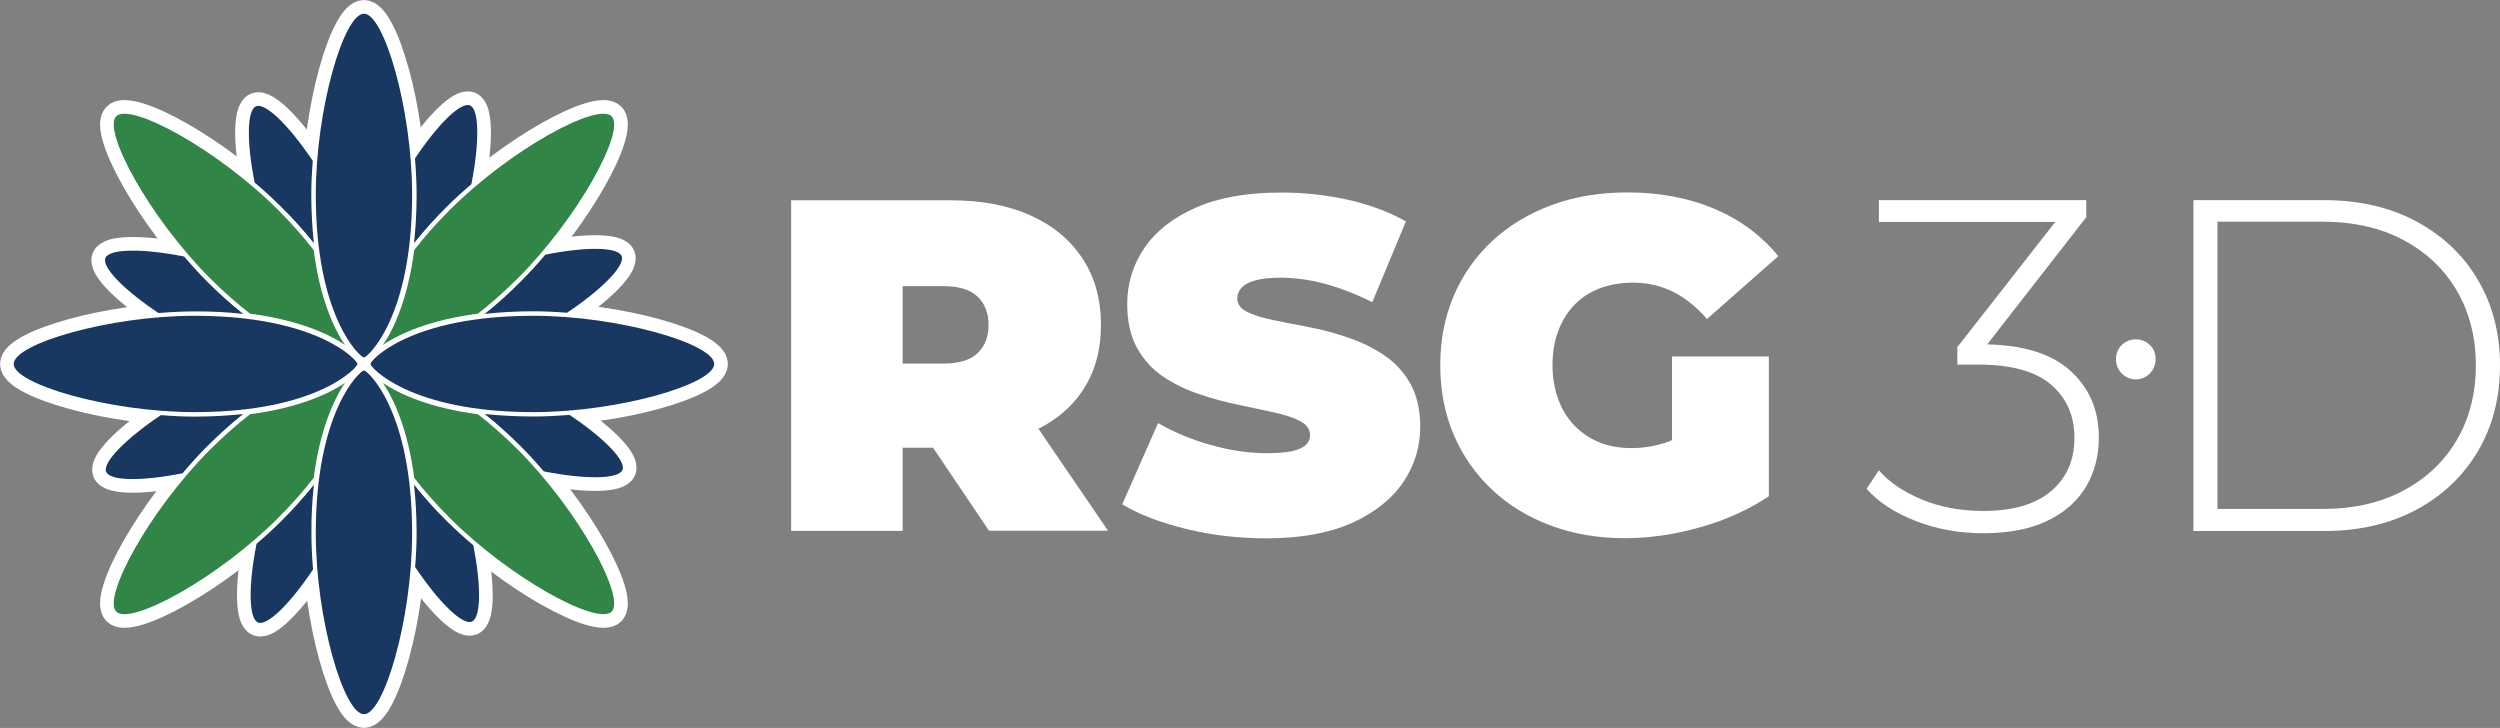 <?xml version="1.0" encoding="utf-8"?>
<!-- Generator: Adobe Illustrator 27.2.0, SVG Export Plug-In . SVG Version: 6.00 Build 0)  -->
<svg version="1.1" id="Layer_1" xmlns="http://www.w3.org/2000/svg" xmlns:xlink="http://www.w3.org/1999/xlink" x="0px" y="0px"
	 viewBox="0 0 200.85 58.48" style="enable-background:new 0 0 200.85 58.48;" xml:space="preserve">
<rect x="0" y="0" width="200.85" height="58.48" fill="#808080" stroke="none"/>
<style type="text/css">
	.st0{fill:#FFFFFF;stroke:#FFFFFF;stroke-width:2.192;stroke-miterlimit:10;}
	.st1{fill:#FFFFFF;}
	.st2{fill:#183862;}
	.st3{fill:#308547;}
</style>
<g>
	<g>
		<g>
			<path class="st0" d="M33.26,19.54c0.78-0.98,1.65-1.95,2.61-2.91c0.62-0.62,1.29-1.23,2-1.83c0.65-3.27,0.65-6.02-0.11-6.33
				c-0.75-0.31-2.62,1.56-4.42,4.26c0.08,0.99,0.13,1.97,0.13,2.91C33.47,16.99,33.4,18.3,33.26,19.54z"/>
			<path class="st0" d="M19.54,25.22c-0.98-0.78-1.95-1.65-2.91-2.61c-0.62-0.62-1.23-1.29-1.83-2c-3.27-0.65-6.02-0.65-6.33,0.12
				c-0.31,0.75,1.56,2.62,4.26,4.42c0.99-0.08,1.97-0.13,2.91-0.13C16.99,25.01,18.3,25.08,19.54,25.22z"/>
			<path class="st0" d="M38.94,33.26c0.98,0.78,1.95,1.65,2.91,2.61c0.62,0.62,1.24,1.3,1.84,2c3.27,0.65,6.01,0.65,6.32-0.12
				c0.31-0.75-1.56-2.62-4.26-4.42c-0.99,0.08-1.97,0.13-2.91,0.13C41.49,33.46,40.18,33.39,38.94,33.26z"/>
			<path class="st0" d="M25.22,38.94c-0.78,0.98-1.65,1.95-2.61,2.91c-0.62,0.62-1.3,1.24-2,1.84c-0.65,3.27-0.65,6.01,0.12,6.32
				c0.75,0.31,2.62-1.56,4.42-4.26c-0.08-0.99-0.13-1.97-0.13-2.91C25.01,41.48,25.08,40.18,25.22,38.94z"/>
			<path class="st0" d="M19.54,33.26c-1.24,0.14-2.55,0.21-3.9,0.21c-0.87,0-1.78-0.04-2.71-0.12c-2.77,1.85-4.71,3.79-4.4,4.56
				c0.31,0.75,2.96,0.75,6.14,0.11c0.64-0.76,1.3-1.49,1.96-2.15C17.59,34.91,18.57,34.03,19.54,33.26z"/>
			<path class="st0" d="M33.26,38.94c0.14,1.24,0.21,2.55,0.21,3.9c0,0.87-0.04,1.78-0.12,2.71c1.85,2.77,3.79,4.71,4.56,4.39
				c0.75-0.31,0.75-2.96,0.11-6.14c-0.76-0.64-1.49-1.3-2.15-1.96C34.91,40.89,34.04,39.91,33.26,38.94z"/>
			<path class="st0" d="M25.22,19.54c-0.14-1.24-0.21-2.55-0.21-3.9c0-0.87,0.04-1.78,0.12-2.71c-1.85-2.77-3.79-4.71-4.56-4.39
				c-0.75,0.31-0.75,2.95-0.11,6.13c0.76,0.64,1.48,1.3,2.15,1.97C23.57,17.59,24.44,18.56,25.22,19.54z"/>
			<path class="st0" d="M38.94,25.22c1.24-0.14,2.55-0.21,3.9-0.21c0.87,0,1.78,0.04,2.71,0.12c2.77-1.85,4.71-3.79,4.39-4.56
				c-0.31-0.75-2.95-0.75-6.13-0.11c-0.64,0.76-1.3,1.48-1.97,2.15C40.89,23.57,39.92,24.44,38.94,25.22z"/>
		</g>
		<g>
			<path class="st0" d="M38.39,25.2c1.01-0.78,2.07-1.71,3.21-2.84c4.87-4.87,8.68-11.88,7.54-13.02C48,8.2,40.99,12.01,36.12,16.88
				c-1.13,1.13-2.06,2.2-2.84,3.21c-0.5,3.79-1.57,6.24-2.51,7.62C32.15,26.77,34.6,25.69,38.39,25.2z"/>
			<path class="st0" d="M20.09,33.28c-1.01,0.78-2.07,1.71-3.21,2.84C12.01,40.99,8.2,48,9.34,49.14c1.14,1.14,8.15-2.67,13.02-7.54
				c1.13-1.13,2.06-2.2,2.84-3.21c0.5-3.79,1.57-6.23,2.51-7.62C26.32,31.7,23.88,32.78,20.09,33.28z"/>
			<path class="st0" d="M25.2,20.09c-0.78-1.01-1.71-2.07-2.84-3.21C17.48,12.01,10.48,8.2,9.34,9.34s2.67,8.15,7.54,13.02
				c1.13,1.13,2.2,2.06,3.21,2.84c3.79,0.5,6.24,1.57,7.62,2.51C26.77,26.32,25.69,23.88,25.2,20.09z"/>
			<path class="st0" d="M33.28,38.39c0.78,1.01,1.71,2.07,2.84,3.21c4.87,4.87,11.88,8.68,13.02,7.54
				c1.14-1.14-2.67-8.15-7.54-13.02c-1.13-1.13-2.2-2.06-3.21-2.84c-3.79-0.5-6.23-1.57-7.62-2.51
				C31.7,32.15,32.78,34.6,33.28,38.39z"/>
		</g>
		<g>
			<path class="st0" d="M29.24,28.72c0.28,0,3.87-3.19,3.87-13.08c0-6.89-2.26-14.54-3.87-14.54s-3.87,7.65-3.87,14.54
				C25.37,25.52,28.95,28.72,29.24,28.72z"/>
			<path class="st0" d="M29.24,29.76c-0.28,0-3.87,3.19-3.87,13.08c0,6.89,2.26,14.54,3.87,14.54s3.87-7.65,3.87-14.54
				C33.11,32.95,29.52,29.76,29.24,29.76z"/>
			<path class="st0" d="M28.72,29.24c0-0.28-3.19-3.87-13.08-3.87c-6.89,0-14.54,2.26-14.54,3.87s7.65,3.87,14.54,3.87
				C25.52,33.11,28.72,29.52,28.72,29.24z"/>
			<path class="st0" d="M29.76,29.24c0,0.28,3.19,3.87,13.08,3.87c6.89,0,14.54-2.26,14.54-3.87c0-1.61-7.65-3.87-14.54-3.87
				C32.95,25.37,29.76,28.95,29.76,29.24z"/>
		</g>
	</g>
	<g>
		<g>
			<g>
				<path class="st1" d="M79.46,42.64h9.56l-5.59-8.19c1.49-0.76,2.68-1.77,3.54-3.06c0.99-1.48,1.48-3.24,1.48-5.29
					c0-2.05-0.49-3.83-1.48-5.33c-0.99-1.5-2.38-2.66-4.19-3.47c-1.81-0.81-3.95-1.21-6.43-1.21H63.56v26.56h8.96v-6.68h2.44
					L79.46,42.64z M78.53,23.82c0.59,0.56,0.89,1.32,0.89,2.28c0,0.96-0.3,1.72-0.89,2.28c-0.59,0.56-1.51,0.83-2.75,0.83h-3.26
					v-6.22h3.26C77.02,22.98,77.93,23.26,78.53,23.82z"/>
			</g>
			<path class="st1" d="M101.73,43.25c-2.23,0-4.38-0.25-6.45-0.76c-2.07-0.51-3.78-1.16-5.12-1.97l2.88-6.53
				c1.26,0.73,2.67,1.32,4.23,1.76c1.55,0.44,3.07,0.66,4.53,0.66c0.86,0,1.54-0.06,2.03-0.17c0.49-0.11,0.85-0.28,1.08-0.49
				c0.23-0.21,0.34-0.47,0.34-0.78c0-0.48-0.27-0.86-0.8-1.14c-0.53-0.28-1.23-0.51-2.11-0.7c-0.87-0.19-1.83-0.39-2.86-0.61
				c-1.04-0.21-2.08-0.5-3.13-0.85c-1.05-0.35-2.01-0.82-2.88-1.4c-0.87-0.58-1.58-1.35-2.11-2.3c-0.53-0.95-0.8-2.13-0.8-3.55
				c0-1.64,0.46-3.14,1.38-4.5c0.92-1.35,2.3-2.43,4.14-3.24c1.83-0.81,4.12-1.21,6.85-1.21c1.8,0,3.57,0.19,5.31,0.57
				c1.74,0.38,3.31,0.96,4.71,1.75l-2.7,6.49c-1.32-0.66-2.59-1.15-3.81-1.48c-1.23-0.33-2.42-0.49-3.59-0.49
				c-0.86,0-1.54,0.08-2.05,0.23c-0.51,0.15-0.87,0.35-1.08,0.61c-0.21,0.25-0.32,0.53-0.32,0.83c0,0.46,0.27,0.82,0.8,1.08
				s1.23,0.49,2.11,0.66c0.87,0.18,1.84,0.37,2.89,0.57c1.05,0.2,2.09,0.48,3.13,0.84c1.04,0.35,1.99,0.82,2.86,1.4
				c0.87,0.58,1.58,1.34,2.11,2.28c0.53,0.94,0.8,2.1,0.8,3.49c0,1.62-0.46,3.11-1.38,4.46c-0.92,1.35-2.3,2.44-4.12,3.26
				C106.78,42.83,104.49,43.25,101.73,43.25z"/>
			<path class="st1" d="M134.33,35.36c-0.1,0.04-0.2,0.09-0.3,0.13c-0.96,0.34-1.95,0.51-2.96,0.51c-0.96,0-1.83-0.16-2.6-0.47
				c-0.77-0.32-1.44-0.77-1.99-1.35c-0.56-0.58-0.99-1.28-1.29-2.11c-0.3-0.82-0.46-1.73-0.46-2.71c0-1.04,0.15-1.96,0.46-2.77
				c0.3-0.81,0.73-1.5,1.29-2.09c0.56-0.58,1.23-1.02,2.03-1.33c0.8-0.3,1.69-0.46,2.67-0.46c1.19,0,2.27,0.25,3.25,0.74
				c0.97,0.49,1.88,1.22,2.71,2.18l5.73-5.05c-1.34-1.64-3.04-2.91-5.1-3.79c-2.06-0.88-4.41-1.33-7.04-1.33
				c-2.2,0-4.22,0.34-6.05,1.01c-1.83,0.67-3.42,1.63-4.76,2.86c-1.34,1.24-2.38,2.71-3.11,4.4c-0.73,1.7-1.1,3.57-1.1,5.62
				c0,2.05,0.37,3.92,1.1,5.62c0.73,1.7,1.77,3.16,3.09,4.4c1.33,1.24,2.9,2.19,4.7,2.86c1.81,0.67,3.79,1.01,5.94,1.01
				c1.95,0,3.96-0.29,6.03-0.87c2.07-0.58,3.92-1.42,5.54-2.5V28.64h-7.78V35.36z"/>
			<path class="st1" d="M166.28,29.74c-1.49-1.32-3.71-2.01-6.63-2.07l7.96-10.22v-1.37h-16.66v1.75h14.17l-7.87,10.06v1.4h1.67
				c2.66,0,4.61,0.54,5.86,1.61c1.25,1.08,1.88,2.5,1.88,4.27c0,1.8-0.63,3.23-1.88,4.29c-1.25,1.06-3.07,1.59-5.45,1.59
				c-1.82,0-3.47-0.31-4.95-0.93c-1.48-0.62-2.63-1.4-3.43-2.33l-0.99,1.48c0.94,1.06,2.24,1.92,3.93,2.58
				c1.68,0.66,3.5,0.99,5.44,0.99c2.05,0,3.76-0.33,5.14-0.99c1.38-0.66,2.41-1.57,3.11-2.73c0.69-1.16,1.04-2.48,1.04-3.95
				C168.63,32.94,167.84,31.13,166.28,29.74z"/>
			<path class="st1" d="M171.59,30.48c-0.43,0-0.8-0.16-1.12-0.47c-0.32-0.32-0.47-0.7-0.47-1.16c0-0.46,0.16-0.84,0.47-1.14
				c0.32-0.3,0.69-0.45,1.12-0.45c0.43,0,0.8,0.15,1.12,0.45c0.32,0.3,0.47,0.68,0.47,1.14c0,0.46-0.16,0.84-0.47,1.16
				C172.39,30.33,172.02,30.48,171.59,30.48z"/>
			<path class="st1" d="M176.22,42.64V16.08h10.51c2.81,0,5.27,0.57,7.4,1.71c2.12,1.14,3.78,2.71,4.95,4.71
				c1.18,2,1.77,4.29,1.77,6.87c0,2.58-0.59,4.87-1.77,6.87c-1.18,2-2.83,3.57-4.95,4.71c-2.13,1.14-4.59,1.71-7.4,1.71H176.22z
				 M178.15,40.89h8.42c2.5,0,4.68-0.49,6.53-1.48c1.85-0.99,3.28-2.35,4.29-4.08c1.01-1.73,1.52-3.72,1.52-5.98
				c0-2.25-0.51-4.24-1.52-5.98c-1.01-1.73-2.44-3.09-4.29-4.08c-1.85-0.99-4.02-1.48-6.53-1.48h-8.42V40.89z"/>
		</g>
	</g>
	<g>
		<g>
			<path class="st2" d="M33.26,19.54c0.78-0.98,1.65-1.95,2.61-2.91c0.62-0.62,1.29-1.23,2-1.83c0.65-3.27,0.65-6.02-0.11-6.33
				c-0.75-0.31-2.62,1.56-4.42,4.26c0.08,0.99,0.13,1.97,0.13,2.91C33.47,16.99,33.4,18.3,33.26,19.54z"/>
			<path class="st2" d="M19.54,25.22c-0.98-0.78-1.95-1.65-2.91-2.61c-0.62-0.62-1.23-1.29-1.83-2c-3.27-0.65-6.02-0.65-6.33,0.12
				c-0.31,0.75,1.56,2.62,4.26,4.42c0.99-0.08,1.97-0.13,2.91-0.13C16.99,25.01,18.3,25.08,19.54,25.22z"/>
			<path class="st2" d="M38.94,33.26c0.98,0.78,1.95,1.65,2.91,2.61c0.62,0.62,1.24,1.3,1.84,2c3.27,0.65,6.01,0.65,6.32-0.12
				c0.31-0.75-1.56-2.62-4.26-4.42c-0.99,0.08-1.97,0.13-2.91,0.13C41.49,33.46,40.18,33.39,38.94,33.26z"/>
			<path class="st2" d="M25.22,38.94c-0.78,0.98-1.65,1.95-2.61,2.91c-0.62,0.62-1.3,1.24-2,1.84c-0.65,3.27-0.65,6.01,0.12,6.32
				c0.75,0.31,2.62-1.56,4.42-4.26c-0.08-0.99-0.13-1.97-0.13-2.91C25.01,41.48,25.08,40.18,25.22,38.94z"/>
			<path class="st2" d="M19.54,33.26c-1.24,0.14-2.55,0.21-3.9,0.21c-0.87,0-1.78-0.04-2.71-0.12c-2.77,1.85-4.71,3.79-4.4,4.56
				c0.31,0.75,2.96,0.75,6.14,0.11c0.64-0.76,1.3-1.49,1.96-2.15C17.59,34.91,18.57,34.03,19.54,33.26z"/>
			<path class="st2" d="M33.26,38.94c0.14,1.24,0.21,2.55,0.21,3.9c0,0.87-0.04,1.78-0.12,2.71c1.85,2.77,3.79,4.71,4.56,4.39
				c0.75-0.31,0.75-2.96,0.11-6.14c-0.76-0.64-1.49-1.3-2.15-1.96C34.91,40.89,34.04,39.91,33.26,38.94z"/>
			<path class="st2" d="M25.22,19.54c-0.14-1.24-0.21-2.55-0.21-3.9c0-0.87,0.04-1.78,0.12-2.71c-1.85-2.77-3.79-4.71-4.56-4.39
				c-0.75,0.31-0.75,2.95-0.11,6.13c0.76,0.64,1.48,1.3,2.15,1.97C23.57,17.59,24.44,18.56,25.22,19.54z"/>
			<path class="st2" d="M38.94,25.22c1.24-0.14,2.55-0.21,3.9-0.21c0.87,0,1.78,0.04,2.71,0.12c2.77-1.85,4.71-3.79,4.39-4.56
				c-0.31-0.75-2.95-0.75-6.13-0.11c-0.64,0.76-1.3,1.48-1.97,2.15C40.89,23.57,39.92,24.44,38.94,25.22z"/>
		</g>
		<g>
			<path class="st3" d="M38.39,25.2c1.01-0.78,2.07-1.71,3.21-2.84c4.87-4.87,8.68-11.88,7.54-13.02C48,8.2,40.99,12.01,36.12,16.88
				c-1.13,1.13-2.06,2.2-2.84,3.21c-0.5,3.79-1.57,6.24-2.51,7.62C32.15,26.77,34.6,25.69,38.39,25.2z"/>
			<path class="st3" d="M20.09,33.28c-1.01,0.78-2.07,1.71-3.21,2.84C12.01,40.99,8.2,48,9.34,49.14c1.14,1.14,8.15-2.67,13.02-7.54
				c1.13-1.13,2.06-2.2,2.84-3.21c0.5-3.79,1.57-6.23,2.51-7.62C26.32,31.7,23.88,32.78,20.09,33.28z"/>
			<path class="st3" d="M25.2,20.09c-0.78-1.01-1.71-2.07-2.84-3.21C17.48,12.01,10.48,8.2,9.34,9.34s2.67,8.15,7.54,13.02
				c1.13,1.13,2.2,2.06,3.21,2.84c3.79,0.5,6.24,1.57,7.62,2.51C26.77,26.32,25.69,23.88,25.2,20.09z"/>
			<path class="st3" d="M33.28,38.39c0.78,1.01,1.71,2.07,2.84,3.21c4.87,4.87,11.88,8.68,13.02,7.54
				c1.14-1.14-2.67-8.15-7.54-13.02c-1.13-1.13-2.2-2.06-3.21-2.84c-3.79-0.5-6.23-1.57-7.62-2.51
				C31.7,32.15,32.78,34.6,33.28,38.39z"/>
		</g>
		<g>
			<path class="st2" d="M29.24,28.72c0.28,0,3.87-3.19,3.87-13.08c0-6.89-2.26-14.54-3.87-14.54s-3.87,7.65-3.87,14.54
				C25.37,25.52,28.95,28.72,29.24,28.72z"/>
			<path class="st2" d="M29.24,29.76c-0.28,0-3.87,3.19-3.87,13.08c0,6.89,2.26,14.54,3.87,14.54s3.87-7.65,3.87-14.54
				C33.11,32.95,29.52,29.76,29.24,29.76z"/>
			<path class="st2" d="M28.72,29.24c0-0.28-3.19-3.87-13.08-3.87c-6.89,0-14.54,2.26-14.54,3.87s7.65,3.87,14.54,3.87
				C25.52,33.11,28.72,29.52,28.72,29.24z"/>
			<path class="st2" d="M29.76,29.24c0,0.28,3.19,3.87,13.08,3.87c6.89,0,14.54-2.26,14.54-3.87c0-1.61-7.65-3.87-14.54-3.87
				C32.95,25.37,29.76,28.95,29.76,29.24z"/>
		</g>
	</g>
</g>
</svg>
